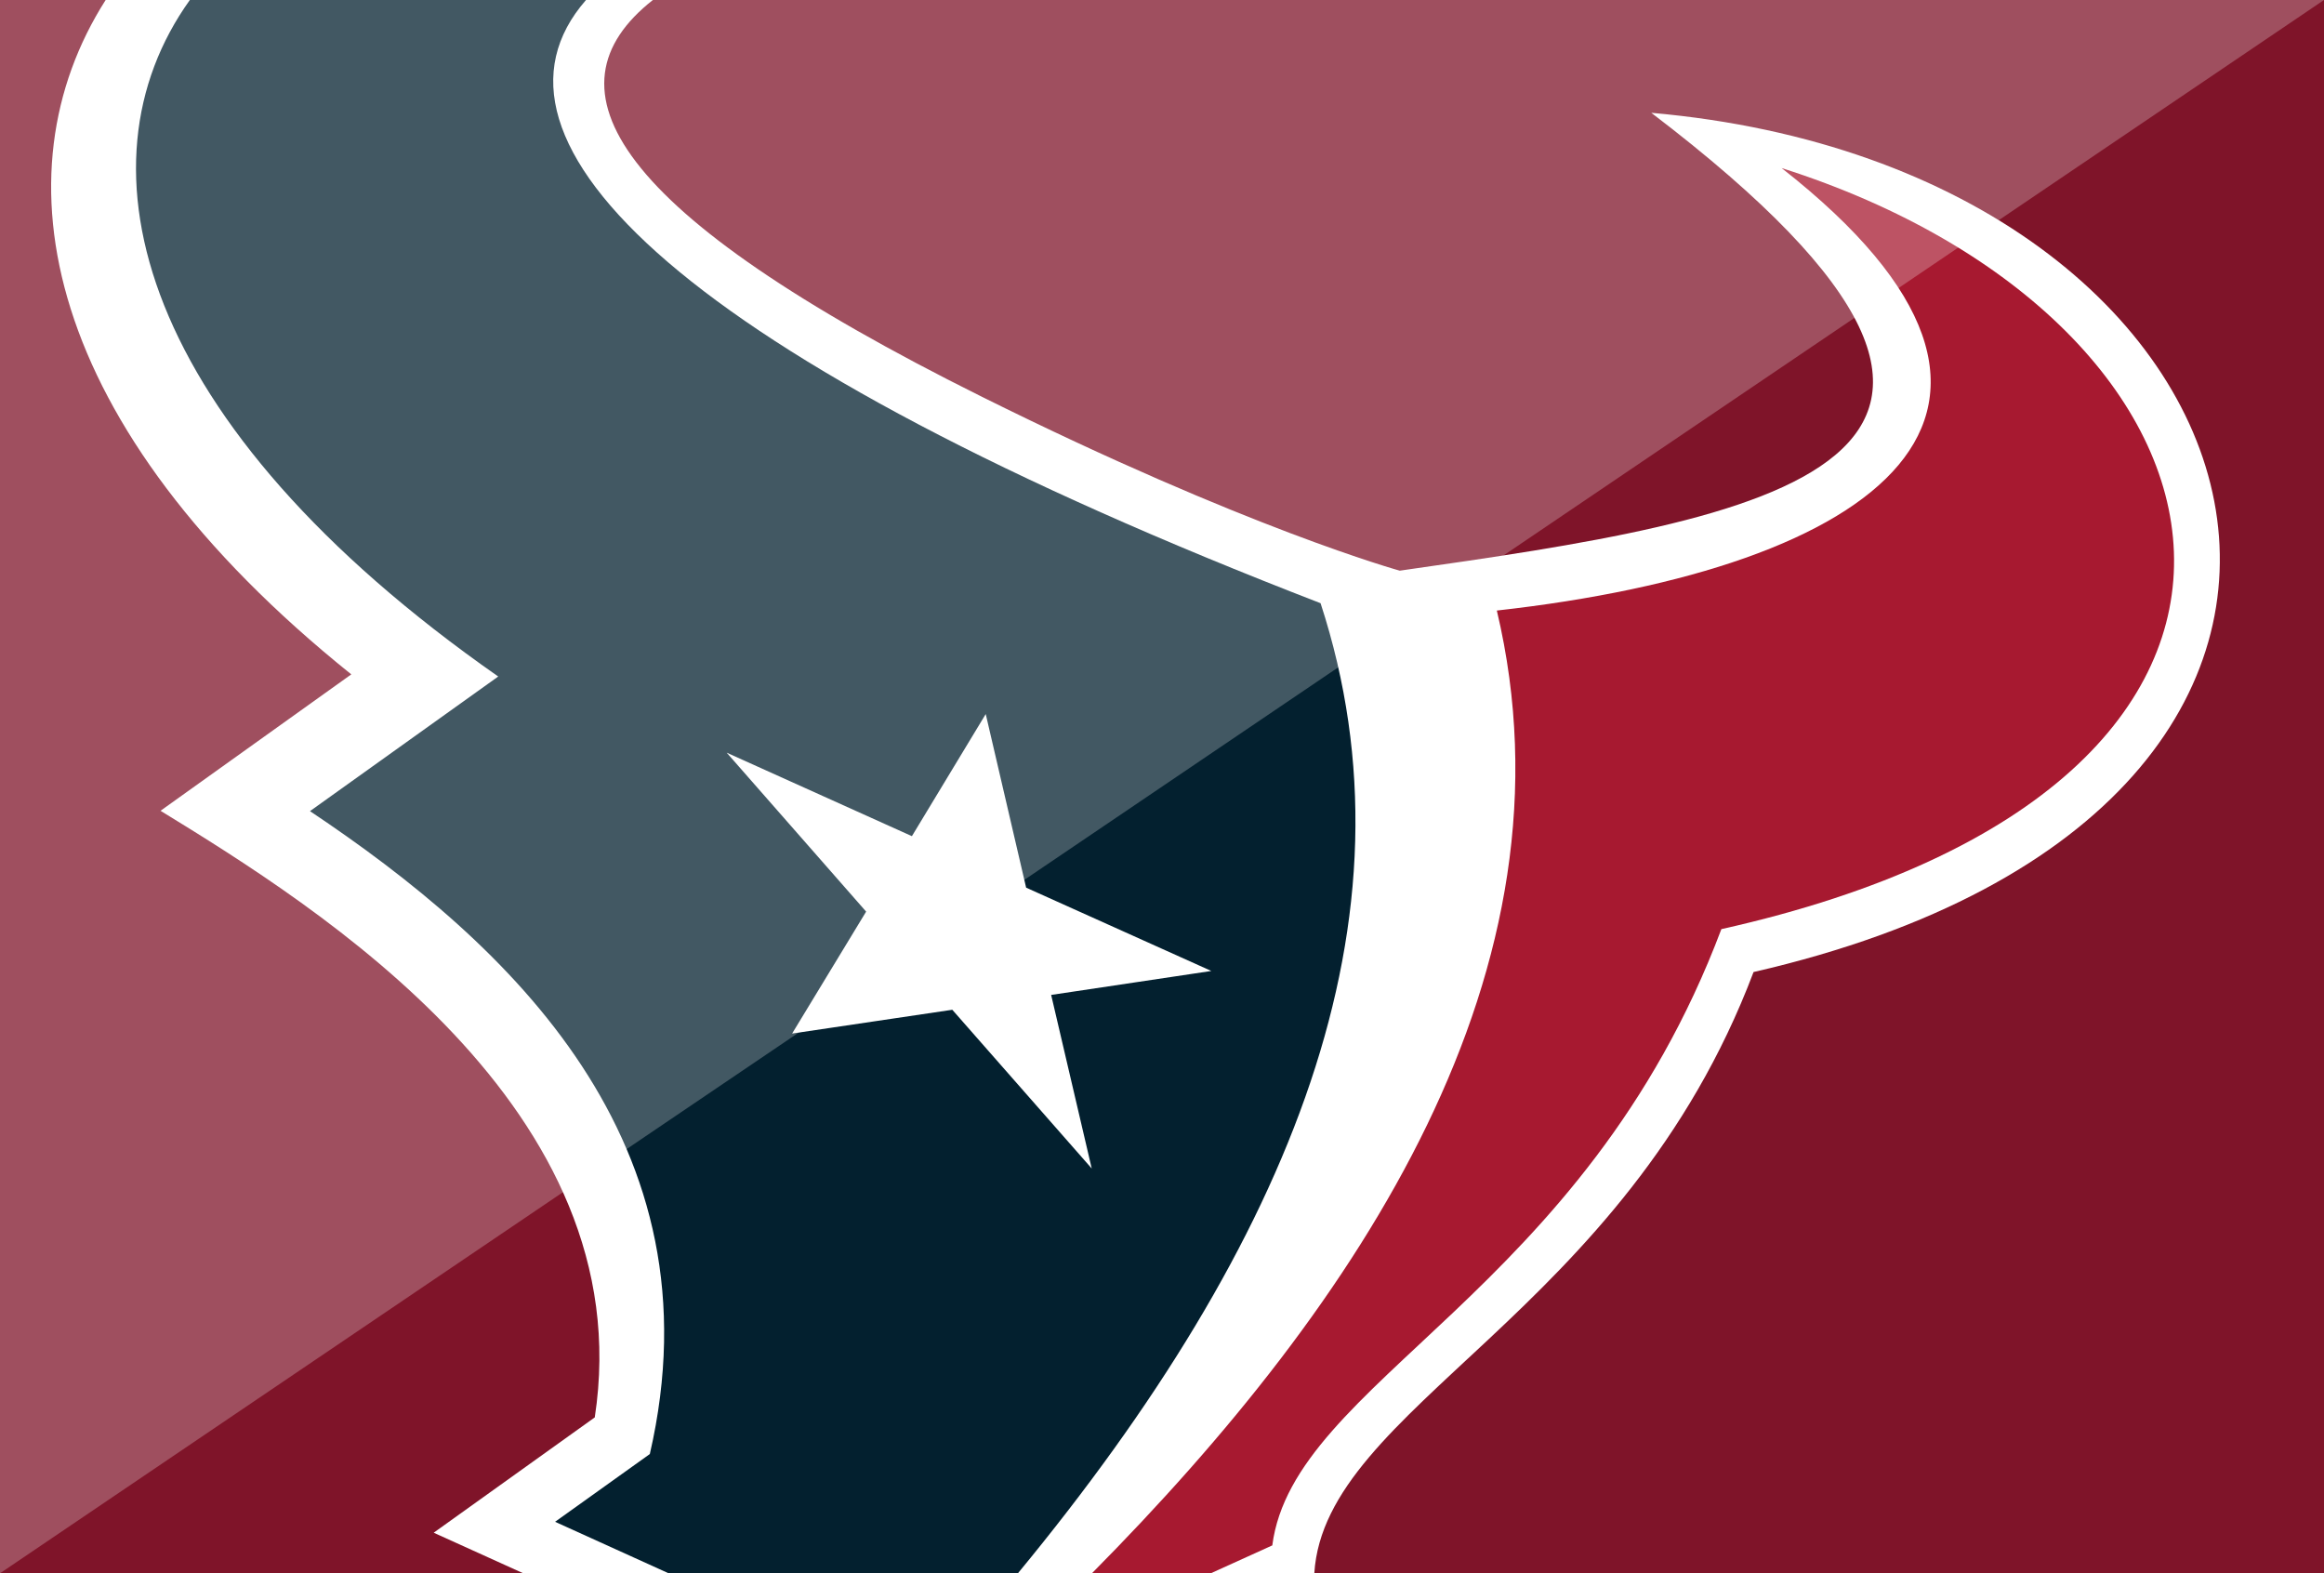 <?xml version="1.0" encoding="utf-8"?>
<!-- Generator: Adobe Illustrator 25.2.1, SVG Export Plug-In . SVG Version: 6.00 Build 0)  -->
<svg version="1.1" xmlns="http://www.w3.org/2000/svg" xmlns:xlink="http://www.w3.org/1999/xlink" x="0px" y="0px"
	 viewBox="0 0 130 88" style="enable-background:new 0 0 130 88;" xml:space="preserve">
<rect x="0" y="0" width="130" height="88" fill="#808080" stroke="none"/>
<style type="text/css">
	.st0{fill:#7F1429;}
	.st1{fill:#FFFFFF;}
	.st2{fill:#03202F;}
	.st3{fill:#A71930;}
	.st4{opacity:0.5;}
	.st5{opacity:0.5;fill:#FFFFFF;}
</style>
<g id="Layer_2">
	<path class="st0" d="M130,0v88H33.1c0,0,0,0-0.01,0h-3.78c-0.01-0.01-0.01-0.01-0.02,0h-0.64c-0.01,0-0.02,0-0.02,0H0V0H130z"/>
</g>
<g id="Layer_1">
	<g>
		<path class="st1" d="M98.09,54.37C90.83,73.57,74.1,78.66,73.52,88H33.1c0,0,0,0-0.01,0h-3.78c-0.01-0.01-0.01-0.01-0.02,0h-0.02
			l-5.01-2.27l9.01-6.45c2.64-17.27-15.52-28.55-24.29-33.93l10.67-7.63C2.31,23.8-0.28,9.71,5.91,0h30.61
			c-6.26,4.93-2.35,11.87,18.4,22.19c14.82,7.37,23.38,9.73,23.38,9.73c20.27-2.89,40.03-5.84,14.07-25.61
			C128.25,9.46,138.56,45.08,98.09,54.37z"/>
		<path class="st2" d="M73.87,33.74C38.15,19.94,25.89,7.88,32.78,0H10.62C4,9.24,7.67,23.72,27.87,37.84l-10.53,7.53
			c11.18,7.47,23.03,18.54,19.01,35.96l-5.3,3.79L37.4,88h19.54C72.24,69.45,79.63,51.38,73.87,33.74z M61.07,65.36l-7.8-8.88
			l-8.96,1.33l4.14-6.82l-7.8-8.89l10.36,4.67l4.13-6.83l2.26,9.71l10.36,4.66l-8.96,1.34L61.07,65.36z"/>
		<path class="st3" d="M96.29,51.97c-7.7,20.45-23.93,25.25-25.12,34.47L67.73,88h-6.65C76.1,72.84,88.5,54.24,83.73,34.15
			c21.25-2.37,33.36-11.09,15.93-24.75C126.53,17.95,132.43,43.9,96.29,51.97z"/>
	</g>
</g>
<g id="Layer_3" class="st4">
	<polygon class="st5" points="0,88 0,0 130,0 	"/>
</g>
</svg>
